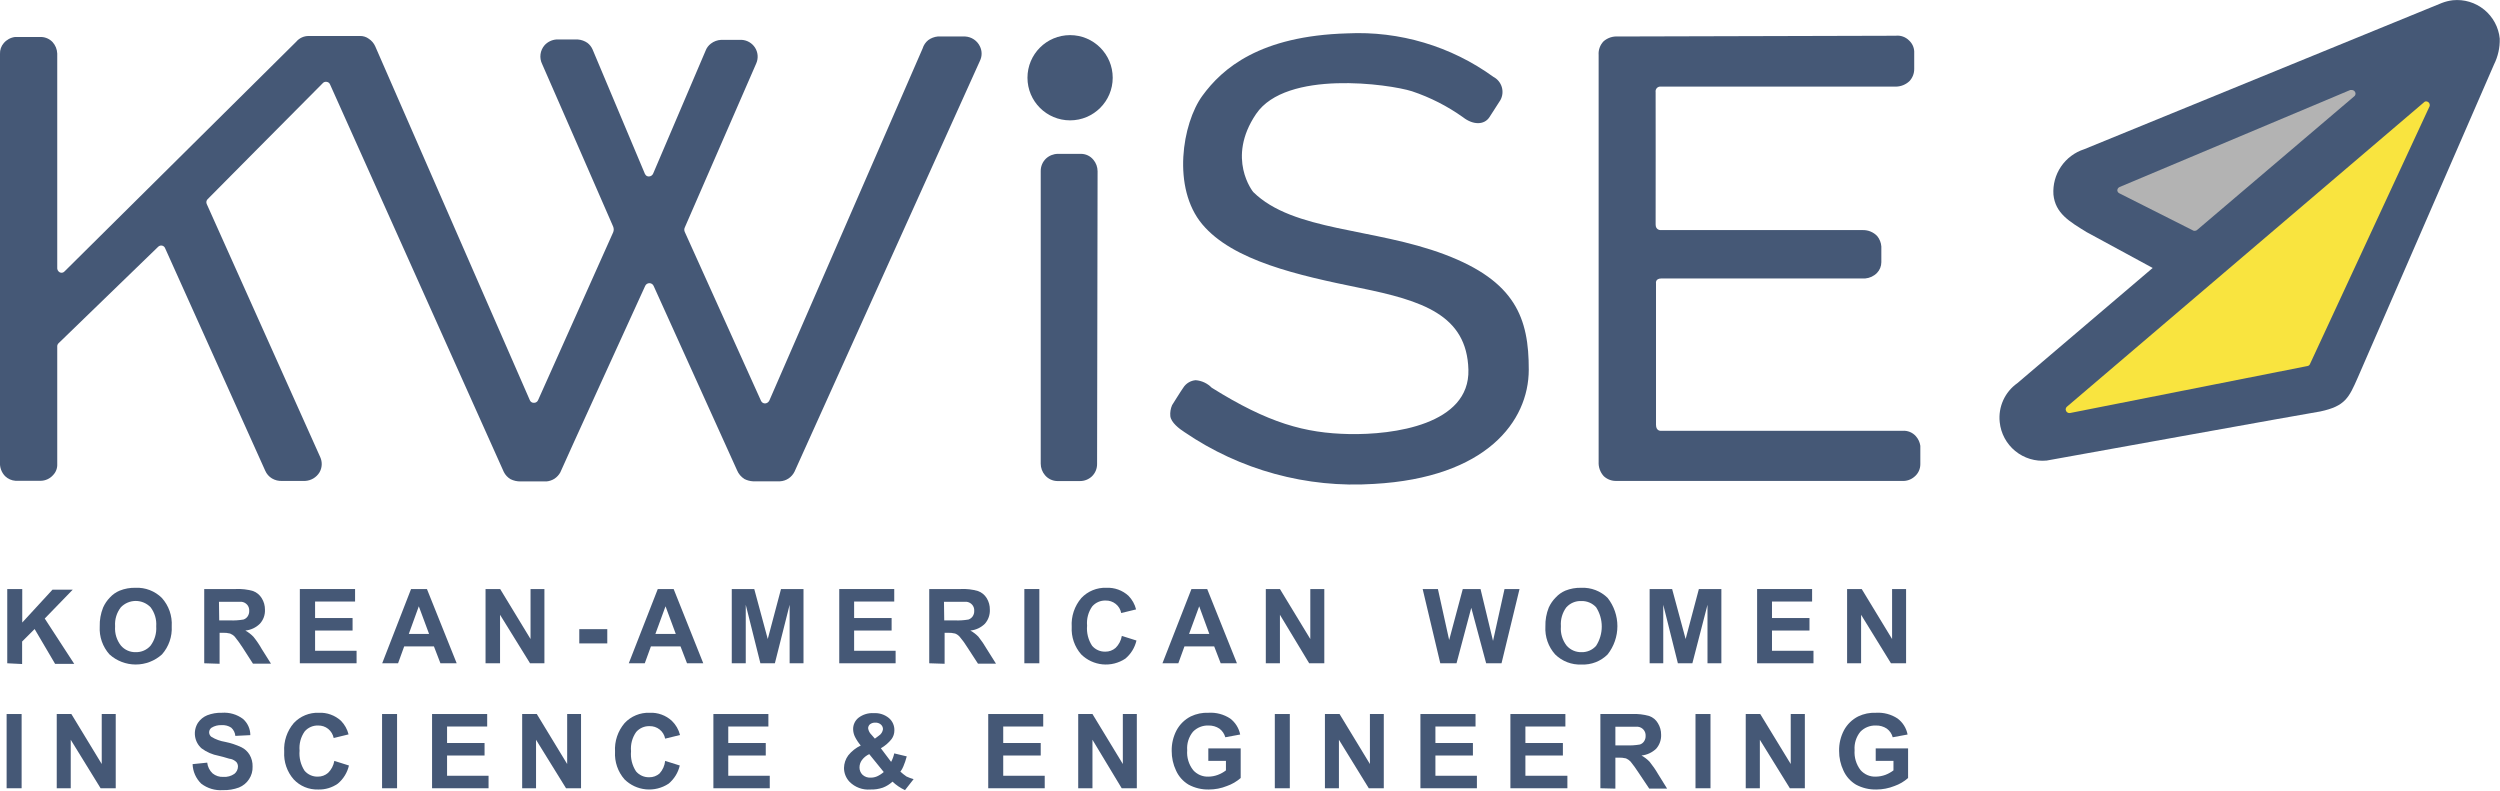 <svg width="370" height="117" viewBox="0 0 370 117" fill="none" xmlns="http://www.w3.org/2000/svg">
<g clip-path="url(#clip0_108_585)">
<path d="M369.112 9.545C369.704 8.357 369.996 7.042 369.963 5.716C369.88 4.886 369.634 4.081 369.239 3.346C368.844 2.611 368.309 1.962 367.663 1.434C367.017 0.907 366.273 0.512 365.475 0.272C364.676 0.033 363.838 -0.047 363.008 0.037C362.451 0.105 361.904 0.241 361.38 0.444L308.46 22.086C307.061 22.537 305.853 23.442 305.028 24.659C304.204 25.876 303.81 27.334 303.909 28.8C304.187 31.575 306.259 32.777 308.811 34.349L318.596 39.658L298.564 56.712C297.656 57.352 296.936 58.223 296.477 59.234C296.019 60.245 295.839 61.361 295.956 62.465C296.124 64.142 296.951 65.684 298.255 66.752C299.559 67.82 301.233 68.327 302.911 68.162C302.911 68.162 342.865 60.948 343.42 60.893C347.119 60.097 347.637 58.858 348.969 55.843L369.112 9.545Z" fill="#455876"/>
<path d="M347.841 13.318H348.007C348.08 13.31 348.154 13.317 348.224 13.338C348.294 13.359 348.36 13.394 348.416 13.44C348.473 13.487 348.52 13.544 348.555 13.609C348.589 13.674 348.61 13.744 348.617 13.817C348.623 13.912 348.604 14.006 348.562 14.09C348.52 14.175 348.456 14.246 348.377 14.298L325.237 33.979C325.16 34.067 325.056 34.125 324.941 34.146C324.844 34.173 324.742 34.173 324.645 34.146L313.639 28.597C313.566 28.558 313.503 28.503 313.455 28.435C313.407 28.368 313.375 28.29 313.362 28.208C313.358 28.093 313.389 27.98 313.452 27.884C313.515 27.788 313.606 27.714 313.713 27.672L347.841 13.318Z" fill="#B3B3B3"/>
<path d="M359.604 15.501C359.59 15.357 359.521 15.224 359.41 15.131C359.299 15.037 359.157 14.991 359.013 15.001C358.888 15.021 358.776 15.087 358.698 15.186L305.907 60.19C305.844 60.244 305.794 60.313 305.762 60.39C305.73 60.467 305.716 60.551 305.722 60.634C305.729 60.707 305.75 60.778 305.785 60.843C305.819 60.907 305.866 60.965 305.923 61.011C305.98 61.057 306.045 61.092 306.116 61.113C306.186 61.134 306.26 61.141 306.332 61.133L341.477 54.178C341.56 54.17 341.64 54.14 341.708 54.091C341.776 54.043 341.831 53.977 341.866 53.901L359.512 15.871C359.591 15.764 359.624 15.631 359.604 15.501Z" fill="#F9E43F"/>
<path d="M158.373 17.813C161.857 17.813 164.681 14.989 164.681 11.505C164.681 8.022 161.857 5.198 158.373 5.198C154.889 5.198 152.065 8.022 152.065 11.505C152.065 14.989 154.889 17.813 158.373 17.813Z" fill="#455876"/>
<path d="M162.443 25.341C162.44 24.718 162.218 24.115 161.814 23.639C161.59 23.366 161.308 23.145 160.988 22.995C160.668 22.844 160.318 22.768 159.964 22.77H156.561C155.908 22.778 155.282 23.028 154.803 23.473C154.554 23.711 154.356 23.999 154.223 24.317C154.089 24.635 154.022 24.977 154.027 25.323V68.625C154.029 69.248 154.252 69.851 154.656 70.326C154.883 70.596 155.166 70.814 155.485 70.964C155.804 71.114 156.152 71.193 156.505 71.196H159.835C160.486 71.2 161.115 70.955 161.592 70.511C161.841 70.273 162.039 69.986 162.173 69.667C162.306 69.349 162.373 69.007 162.369 68.662L162.443 25.341Z" fill="#455876"/>
<path d="M220.431 17.351L222.059 14.816C222.22 14.523 222.322 14.201 222.357 13.868C222.392 13.535 222.36 13.199 222.264 12.879C222.167 12.558 222.008 12.26 221.795 12.002C221.582 11.744 221.32 11.531 221.023 11.376C214.756 6.836 207.13 4.565 199.4 4.939C186.452 5.309 180.903 10.118 177.943 14.187C174.984 18.257 173.411 27.801 177.943 33.203C182.475 38.604 192.131 40.749 201.287 42.618C210.443 44.486 217.102 46.576 217.324 54.715C217.546 62.854 206.225 64.37 199.677 64.241C193.129 64.111 187.728 62.632 179.33 57.379C178.703 56.733 177.861 56.338 176.963 56.269C176.587 56.297 176.224 56.415 175.903 56.611C175.581 56.807 175.311 57.076 175.113 57.397C174.873 57.711 173.467 59.968 173.467 59.968C173.245 60.48 173.156 61.04 173.208 61.596C173.319 62.521 174.503 63.446 175.317 63.964C183.534 69.572 193.393 72.268 203.321 71.621C219.969 70.696 226.239 62.373 226.258 54.733C226.276 47.094 224.297 41.619 213.809 37.66C203.321 33.702 191.391 34.257 185.472 28.412C185.472 28.412 181.439 23.454 185.897 16.869C190.355 10.284 205.634 12.449 208.963 13.503C211.669 14.407 214.226 15.71 216.547 17.369C218.027 18.516 219.654 18.516 220.431 17.351Z" fill="#455876"/>
<path d="M239.465 5.401C238.691 5.346 237.927 5.598 237.338 6.104C237.077 6.371 236.877 6.691 236.749 7.042C236.621 7.393 236.57 7.767 236.598 8.139C236.598 8.601 236.598 68.347 236.598 68.347C236.576 68.735 236.632 69.122 236.762 69.488C236.893 69.853 237.095 70.189 237.357 70.474C237.858 70.941 238.522 71.193 239.207 71.177H281.491C281.826 71.199 282.161 71.155 282.479 71.047C282.796 70.939 283.089 70.77 283.341 70.549C283.614 70.324 283.833 70.041 283.984 69.721C284.134 69.401 284.211 69.052 284.21 68.699C284.21 68.033 284.21 65.98 284.21 65.98C284.134 65.459 283.909 64.97 283.563 64.574C283.317 64.291 283.008 64.07 282.661 63.928C282.314 63.787 281.939 63.729 281.565 63.76C280.622 63.76 245.847 63.76 245.847 63.76C245.847 63.76 245.089 63.852 245.089 62.872C245.089 61.892 245.089 41.933 245.089 41.933C245.089 41.933 244.941 41.23 245.866 41.212H276.053C276.711 41.156 277.327 40.868 277.792 40.398C278.205 39.972 278.437 39.401 278.439 38.807C278.439 38.289 278.439 36.477 278.439 36.477C278.397 35.914 278.184 35.379 277.829 34.941C277.556 34.653 277.225 34.426 276.859 34.273C276.493 34.12 276.098 34.045 275.702 34.053H245.736C245.736 34.053 245.015 34.053 245.033 33.203C245.052 32.352 245.033 13.633 245.033 13.633C245.014 13.523 245.022 13.411 245.055 13.305C245.088 13.199 245.146 13.102 245.223 13.023C245.301 12.943 245.396 12.883 245.501 12.848C245.607 12.812 245.719 12.802 245.829 12.819H280.622C281.351 12.803 282.048 12.52 282.582 12.023C282.818 11.778 283.004 11.488 283.127 11.17C283.251 10.853 283.311 10.514 283.304 10.174C283.304 9.693 283.304 7.602 283.304 7.602C283.272 6.987 282.999 6.409 282.546 5.993C282.288 5.731 281.974 5.532 281.628 5.41C281.282 5.288 280.912 5.247 280.548 5.29L239.465 5.401Z" fill="#455876"/>
<path d="M145.037 6.881C144.84 6.46 144.534 6.101 144.149 5.84C143.765 5.58 143.317 5.428 142.854 5.401H138.784C138.276 5.452 137.791 5.637 137.379 5.938C136.982 6.257 136.692 6.689 136.546 7.177L113.869 59.265C113.815 59.386 113.73 59.491 113.623 59.569C113.516 59.646 113.39 59.695 113.258 59.709C113.126 59.716 112.995 59.683 112.883 59.613C112.771 59.544 112.682 59.442 112.629 59.321L101.365 34.368C101.305 34.254 101.273 34.127 101.273 33.998C101.273 33.869 101.305 33.742 101.365 33.628C101.568 33.129 111.927 9.378 111.927 9.378C112.09 9.004 112.158 8.596 112.126 8.19C112.094 7.783 111.962 7.391 111.742 7.047C111.529 6.718 111.243 6.443 110.906 6.244C110.569 6.045 110.19 5.927 109.799 5.901H106.71C106.166 5.93 105.644 6.124 105.212 6.456C104.849 6.729 104.572 7.101 104.417 7.528L96.666 25.693C96.613 25.816 96.526 25.922 96.414 25.998C96.303 26.073 96.172 26.115 96.037 26.118C95.594 26.118 95.445 25.767 95.353 25.508L87.695 7.306C87.528 6.927 87.267 6.596 86.937 6.345C86.52 6.057 86.035 5.885 85.531 5.845H82.312C81.662 5.903 81.056 6.199 80.611 6.678C80.276 7.056 80.062 7.526 79.996 8.027C79.93 8.528 80.015 9.037 80.241 9.489C80.722 10.543 90.747 33.535 90.747 33.535C90.803 33.67 90.832 33.815 90.832 33.961C90.832 34.107 90.803 34.252 90.747 34.386L79.649 59.191C79.604 59.313 79.524 59.419 79.418 59.495C79.313 59.571 79.187 59.613 79.057 59.617C78.912 59.631 78.766 59.595 78.644 59.514C78.523 59.433 78.433 59.312 78.391 59.173C78.28 58.951 55.529 6.844 55.529 6.844C55.329 6.401 55.008 6.022 54.604 5.753C54.216 5.459 53.739 5.309 53.253 5.327H45.688C45.336 5.323 44.987 5.396 44.667 5.544C44.347 5.691 44.064 5.908 43.838 6.178L9.563 40.158C9.477 40.26 9.359 40.331 9.228 40.357C9.097 40.384 8.961 40.366 8.841 40.306C8.715 40.236 8.612 40.13 8.546 40.002C8.48 39.873 8.454 39.728 8.472 39.584V7.917C8.446 7.293 8.204 6.698 7.787 6.234C7.357 5.777 6.767 5.506 6.141 5.475H2.219C1.571 5.558 0.976 5.881 0.555 6.382C0.173 6.821 -0.026 7.391 -0 7.972V68.366C-0.031 68.751 0.021 69.138 0.152 69.502C0.282 69.865 0.489 70.197 0.758 70.474C1.178 70.88 1.729 71.122 2.312 71.159H6.011C6.362 71.155 6.708 71.077 7.027 70.93C7.346 70.784 7.63 70.572 7.861 70.308C8.069 70.093 8.23 69.838 8.335 69.558C8.44 69.278 8.487 68.979 8.472 68.68C8.472 68.477 8.472 51.348 8.472 51.348C8.457 51.237 8.472 51.124 8.514 51.021C8.556 50.917 8.624 50.826 8.712 50.756L23.399 36.532C23.474 36.453 23.568 36.395 23.673 36.363C23.777 36.332 23.888 36.328 23.994 36.352C24.101 36.377 24.199 36.428 24.279 36.502C24.36 36.575 24.42 36.669 24.453 36.773C24.564 36.995 39.251 69.661 39.251 69.661C39.456 70.138 39.805 70.539 40.25 70.807C40.708 71.078 41.235 71.207 41.767 71.177H45.151C45.582 71.157 46 71.031 46.371 70.812C46.742 70.593 47.053 70.287 47.279 69.919C47.479 69.577 47.594 69.192 47.613 68.796C47.633 68.4 47.556 68.004 47.39 67.644L30.594 30.188C30.544 30.075 30.527 29.95 30.547 29.829C30.567 29.707 30.622 29.594 30.705 29.503C30.983 29.226 44.782 15.297 47.834 12.245C47.905 12.187 47.989 12.145 48.078 12.123C48.168 12.1 48.261 12.098 48.352 12.116C48.462 12.129 48.568 12.172 48.656 12.24C48.744 12.309 48.811 12.4 48.851 12.504L74.562 69.846C74.784 70.293 75.131 70.665 75.561 70.918C76.021 71.145 76.528 71.259 77.041 71.251H80.888C81.309 71.212 81.715 71.072 82.072 70.844C82.424 70.607 82.716 70.29 82.923 69.919C82.923 69.827 95.483 42.322 95.483 42.322C95.535 42.199 95.623 42.094 95.735 42.02C95.847 41.947 95.978 41.907 96.111 41.907C96.245 41.907 96.376 41.947 96.488 42.02C96.6 42.094 96.688 42.199 96.74 42.322L109.078 69.587C109.299 70.131 109.688 70.591 110.188 70.9C110.574 71.093 110.996 71.206 111.427 71.233H115.441C115.897 71.209 116.338 71.062 116.717 70.807C117.088 70.554 117.387 70.21 117.587 69.809L145.037 8.99C145.195 8.661 145.278 8.3 145.278 7.935C145.278 7.57 145.195 7.21 145.037 6.881Z" fill="#455876"/>
<path d="M1.073 98.165V87.177H3.293V92.135L7.769 87.27H10.766L6.622 91.543L10.988 98.257H8.158L5.124 93.097L3.274 94.946V98.276L1.073 98.165Z" fill="#455876"/>
<path d="M14.76 92.727C14.732 91.765 14.902 90.808 15.26 89.915C15.507 89.359 15.852 88.852 16.277 88.417C16.675 87.986 17.16 87.645 17.701 87.418C18.453 87.115 19.259 86.97 20.069 86.992C20.785 86.961 21.499 87.078 22.168 87.336C22.836 87.594 23.444 87.987 23.953 88.491C24.463 89.059 24.855 89.722 25.106 90.443C25.357 91.164 25.462 91.928 25.415 92.69C25.499 94.213 24.981 95.707 23.972 96.852C22.907 97.815 21.523 98.348 20.087 98.348C18.652 98.348 17.268 97.815 16.203 96.852C15.703 96.293 15.318 95.641 15.07 94.933C14.823 94.225 14.717 93.475 14.76 92.727ZM17.035 92.727C16.961 93.746 17.272 94.755 17.905 95.557C18.174 95.869 18.51 96.118 18.887 96.284C19.265 96.451 19.675 96.531 20.087 96.519C20.498 96.53 20.906 96.452 21.283 96.289C21.66 96.126 21.997 95.882 22.27 95.575C22.89 94.753 23.192 93.735 23.121 92.708C23.198 91.695 22.902 90.688 22.289 89.878C22.004 89.582 21.662 89.346 21.284 89.184C20.905 89.023 20.499 88.94 20.087 88.94C19.676 88.94 19.269 89.023 18.891 89.184C18.513 89.346 18.171 89.582 17.886 89.878C17.271 90.667 16.968 91.655 17.035 92.653V92.727Z" fill="#455876"/>
<path d="M30.225 98.165V87.177H34.886C35.753 87.134 36.622 87.234 37.457 87.473C37.989 87.671 38.439 88.042 38.733 88.528C39.056 89.043 39.223 89.64 39.214 90.248C39.246 91.003 38.98 91.74 38.474 92.301C37.894 92.883 37.128 93.243 36.31 93.319C36.747 93.561 37.146 93.867 37.494 94.225C37.966 94.804 38.387 95.423 38.752 96.075L40.102 98.22H37.438L35.903 95.834C35.545 95.276 35.156 94.739 34.738 94.225C34.546 94.023 34.312 93.866 34.053 93.763C33.691 93.672 33.317 93.635 32.944 93.651H32.5V98.239L30.225 98.165ZM32.444 91.82H34.053C34.716 91.846 35.379 91.803 36.033 91.691C36.291 91.607 36.513 91.438 36.662 91.21C36.819 90.969 36.897 90.684 36.884 90.396C36.903 90.073 36.797 89.755 36.588 89.508C36.375 89.262 36.078 89.104 35.755 89.064C35.57 89.064 35.034 89.064 34.127 89.064H32.407L32.444 91.82Z" fill="#455876"/>
<path d="M44.375 98.165V87.177H52.551V89.027H46.632V91.469H52.181V93.319H46.632V96.315H52.773V98.165H44.375Z" fill="#455876"/>
<path d="M67.589 98.165H65.184L64.222 95.668H59.82L58.914 98.165H56.565L60.837 87.177H63.187L67.589 98.165ZM63.501 93.818L61.984 89.73L60.504 93.818H63.501Z" fill="#455876"/>
<path d="M71.861 98.165V87.177H74.025L78.52 94.576V87.177H80.573V98.165H78.446L74.007 90.988V98.165H71.861Z" fill="#455876"/>
<path d="M85.734 95.224V93.115H89.878V95.224H85.734Z" fill="#455876"/>
<path d="M104.084 98.165H101.679L100.717 95.668H96.334L95.427 98.165H93.06L97.351 87.177H99.7L104.084 98.165ZM100.015 93.818L98.498 89.73L96.999 93.818H100.015Z" fill="#455876"/>
<path d="M108.301 98.165V87.177H111.63L113.628 94.576L115.589 87.177H118.918V98.165H116.865V89.508L114.682 98.165H112.537L110.372 89.508V98.165H108.301Z" fill="#455876"/>
<path d="M124.209 98.165V87.177H132.348V89.027H126.41V91.469H131.959V93.319H126.41V96.315H132.551V98.165H124.209Z" fill="#455876"/>
<path d="M137.526 98.165V87.177H142.188C143.049 87.133 143.912 87.233 144.74 87.473C145.281 87.664 145.738 88.037 146.035 88.528C146.351 89.045 146.511 89.642 146.498 90.248C146.527 90.999 146.269 91.733 145.776 92.301C145.196 92.883 144.43 93.243 143.612 93.319C144.049 93.561 144.447 93.867 144.796 94.225C145.261 94.809 145.682 95.427 146.054 96.075L147.404 98.22H144.74L143.187 95.834C142.842 95.267 142.452 94.729 142.021 94.225C141.839 94.02 141.611 93.862 141.355 93.762C140.992 93.675 140.619 93.637 140.245 93.651H139.802V98.239L137.526 98.165ZM139.746 91.82H141.337C142.005 91.847 142.675 91.803 143.334 91.691C143.59 91.602 143.811 91.434 143.963 91.21C144.121 90.969 144.199 90.684 144.185 90.396C144.205 90.073 144.099 89.755 143.889 89.508C143.677 89.262 143.38 89.104 143.057 89.064C142.872 89.064 142.336 89.064 141.429 89.064H139.709L139.746 91.82Z" fill="#455876"/>
<path d="M151.604 98.165V87.177H153.823V98.165H151.604Z" fill="#455876"/>
<path d="M166.031 94.114L168.196 94.798C167.954 95.848 167.376 96.79 166.549 97.48C165.554 98.142 164.362 98.441 163.173 98.326C161.984 98.211 160.87 97.691 160.02 96.851C159.032 95.726 158.527 94.258 158.614 92.764C158.518 91.214 159.029 89.688 160.038 88.509C160.511 88.007 161.085 87.611 161.724 87.35C162.362 87.088 163.048 86.966 163.738 86.992C164.334 86.964 164.931 87.054 165.493 87.257C166.055 87.46 166.571 87.773 167.012 88.176C167.561 88.736 167.95 89.432 168.14 90.192L165.939 90.729C165.839 90.195 165.55 89.716 165.125 89.379C164.7 89.04 164.169 88.863 163.627 88.879C163.253 88.868 162.881 88.94 162.539 89.09C162.197 89.241 161.892 89.466 161.648 89.749C161.065 90.578 160.796 91.588 160.889 92.597C160.793 93.645 161.053 94.694 161.629 95.575C161.87 95.858 162.171 96.082 162.51 96.233C162.85 96.383 163.219 96.456 163.59 96.445C164.146 96.453 164.687 96.255 165.107 95.89C165.595 95.41 165.918 94.789 166.031 94.114Z" fill="#455876"/>
<path d="M183.067 98.165H180.663L179.701 95.668H175.298L174.392 98.165H172.043L176.334 87.177H178.665L183.067 98.165ZM178.979 93.818L177.481 89.73L175.983 93.818H178.979Z" fill="#455876"/>
<path d="M187.34 98.165V87.177H189.43L193.925 94.576V87.177H195.997V98.165H193.758L189.43 90.988V98.165H187.34Z" fill="#455876"/>
<path d="M213.162 98.165L210.554 87.177H212.81L214.475 94.724L216.491 87.177H219.118L220.968 94.854L222.669 87.177H224.889L222.225 98.165H219.95L217.749 89.952L215.566 98.165H213.162Z" fill="#455876"/>
<path d="M228.718 92.727C228.69 91.765 228.86 90.808 229.218 89.915C229.472 89.358 229.822 88.851 230.254 88.417C230.648 87.99 231.127 87.65 231.659 87.418C232.411 87.116 233.217 86.971 234.027 86.993C234.746 86.96 235.463 87.076 236.135 87.334C236.807 87.591 237.418 87.986 237.93 88.491C238.866 89.683 239.375 91.155 239.375 92.671C239.375 94.187 238.866 95.659 237.93 96.852C237.425 97.357 236.821 97.751 236.155 98.009C235.49 98.267 234.777 98.383 234.064 98.35C233.345 98.383 232.628 98.267 231.956 98.009C231.284 97.751 230.673 97.357 230.161 96.852C229.661 96.293 229.276 95.641 229.028 94.933C228.781 94.225 228.675 93.475 228.718 92.727ZM231.012 92.727C230.931 93.743 231.235 94.753 231.863 95.557C232.136 95.87 232.475 96.118 232.856 96.285C233.236 96.451 233.649 96.531 234.064 96.519C234.472 96.531 234.878 96.454 235.252 96.29C235.626 96.127 235.96 95.883 236.228 95.575C236.772 94.725 237.061 93.736 237.061 92.727C237.061 91.717 236.772 90.729 236.228 89.878C235.95 89.574 235.609 89.334 235.229 89.174C234.849 89.014 234.439 88.939 234.027 88.953C233.61 88.936 233.195 89.012 232.811 89.175C232.427 89.338 232.084 89.585 231.807 89.897C231.224 90.692 230.942 91.669 231.012 92.653V92.727Z" fill="#455876"/>
<path d="M244.146 98.165V87.177H247.475L249.473 94.576L251.433 87.177H254.763V98.165H252.71V89.508L250.472 98.165H248.326L246.162 89.508V98.165H244.146Z" fill="#455876"/>
<path d="M260.053 98.165V87.177H268.191V89.027H262.254V91.469H267.803V93.319H262.254V96.315H268.395V98.165H260.053Z" fill="#455876"/>
<path d="M273.37 98.165V87.177H275.534L280.029 94.576V87.177H282.101V98.165H279.863L275.442 90.988V98.165H273.37Z" fill="#455876"/>
<path d="M0.98 116.662V105.675H3.2V116.662H0.98Z" fill="#455876"/>
<path d="M8.397 116.662V105.675H10.562L15.056 113.074V105.675H17.128V116.662H14.89L10.469 109.485V116.662H8.397Z" fill="#455876"/>
<path d="M28.504 113.092L30.668 112.87C30.734 113.479 31.016 114.043 31.463 114.461C31.91 114.828 32.478 115.013 33.054 114.979C33.632 115.02 34.205 114.863 34.682 114.535C34.845 114.407 34.978 114.244 35.07 114.059C35.163 113.873 35.214 113.669 35.218 113.462C35.224 113.221 35.146 112.985 34.996 112.796C34.775 112.577 34.501 112.418 34.201 112.334C33.942 112.334 33.35 112.075 32.351 111.853C31.441 111.685 30.58 111.312 29.836 110.761C29.308 110.298 28.964 109.66 28.866 108.965C28.767 108.269 28.921 107.562 29.299 106.97C29.637 106.473 30.113 106.087 30.668 105.86C31.358 105.593 32.093 105.468 32.832 105.49C33.95 105.405 35.06 105.727 35.958 106.396C36.301 106.696 36.575 107.066 36.764 107.481C36.952 107.895 37.049 108.345 37.05 108.801L34.83 108.912C34.79 108.442 34.571 108.005 34.219 107.691C33.804 107.417 33.31 107.287 32.814 107.321C32.28 107.291 31.75 107.427 31.297 107.709C31.19 107.787 31.103 107.888 31.043 108.005C30.983 108.123 30.951 108.253 30.951 108.385C30.951 108.516 30.983 108.646 31.043 108.764C31.103 108.881 31.19 108.983 31.297 109.06C31.922 109.433 32.613 109.684 33.332 109.8C34.162 109.967 34.969 110.234 35.736 110.595C36.235 110.842 36.653 111.227 36.939 111.705C37.25 112.237 37.404 112.846 37.383 113.462C37.407 114.118 37.226 114.764 36.865 115.312C36.506 115.87 35.982 116.303 35.366 116.551C34.603 116.833 33.793 116.965 32.98 116.939C31.832 117.02 30.694 116.678 29.78 115.978C28.997 115.217 28.54 114.183 28.504 113.092Z" fill="#455876"/>
<path d="M49.48 112.611L51.644 113.295C51.402 114.345 50.824 115.287 49.998 115.978C49.143 116.577 48.118 116.882 47.075 116.847C46.402 116.868 45.732 116.745 45.11 116.487C44.488 116.229 43.928 115.841 43.468 115.349C42.48 114.224 41.976 112.755 42.062 111.261C41.966 109.712 42.477 108.186 43.486 107.006C43.959 106.504 44.534 106.109 45.172 105.847C45.81 105.585 46.497 105.463 47.186 105.49C47.783 105.461 48.379 105.551 48.941 105.755C49.503 105.958 50.019 106.27 50.46 106.673C51.009 107.233 51.398 107.929 51.588 108.69L49.387 109.226C49.279 108.696 48.992 108.219 48.573 107.876C48.149 107.537 47.618 107.36 47.075 107.376C46.701 107.365 46.33 107.437 45.987 107.588C45.645 107.738 45.34 107.963 45.096 108.246C44.513 109.075 44.244 110.085 44.337 111.094C44.241 112.142 44.502 113.192 45.077 114.072C45.318 114.355 45.619 114.58 45.959 114.73C46.298 114.881 46.667 114.953 47.038 114.942C47.595 114.95 48.135 114.753 48.555 114.387C49.043 113.908 49.367 113.286 49.48 112.611Z" fill="#455876"/>
<path d="M56.546 116.662V105.675H58.766V116.662H56.546Z" fill="#455876"/>
<path d="M63.945 116.662V105.675H72.103V107.524H66.165V109.966H71.714V111.816H66.165V114.812H72.306V116.662H63.945Z" fill="#455876"/>
<path d="M77.281 116.662V105.675H79.445L83.94 113.074V105.675H85.993V116.662H83.774L79.334 109.485V116.662H77.281Z" fill="#455876"/>
<path d="M98.442 112.611L100.607 113.295C100.365 114.345 99.787 115.287 98.96 115.978C97.966 116.639 96.773 116.938 95.584 116.823C94.395 116.709 93.281 116.188 92.431 115.349C91.443 114.224 90.939 112.755 91.025 111.261C90.929 109.712 91.44 108.186 92.449 107.006C92.922 106.504 93.496 106.109 94.135 105.847C94.773 105.585 95.46 105.463 96.149 105.49C96.746 105.461 97.342 105.551 97.904 105.755C98.466 105.958 98.982 106.27 99.423 106.673C100.02 107.247 100.443 107.978 100.644 108.782L98.442 109.319C98.342 108.785 98.053 108.306 97.629 107.968C97.204 107.63 96.673 107.453 96.13 107.469C95.757 107.457 95.385 107.53 95.043 107.68C94.7 107.831 94.396 108.055 94.151 108.338C93.568 109.168 93.3 110.177 93.393 111.187C93.296 112.234 93.557 113.284 94.133 114.165C94.374 114.447 94.675 114.672 95.014 114.823C95.353 114.973 95.722 115.045 96.093 115.034C96.65 115.043 97.19 114.845 97.61 114.479C98.082 113.963 98.374 113.307 98.442 112.611Z" fill="#455876"/>
<path d="M105.582 116.662V105.675H113.721V107.524H107.783V109.966H113.332V111.816H107.783V114.812H113.924V116.662H105.582Z" fill="#455876"/>
<path d="M135.215 115.312L133.939 116.939C133.259 116.622 132.635 116.197 132.089 115.682C131.676 116.067 131.193 116.369 130.665 116.57C130.071 116.775 129.443 116.869 128.815 116.847C128.248 116.893 127.677 116.814 127.144 116.616C126.61 116.417 126.126 116.105 125.726 115.7C125.202 115.145 124.91 114.41 124.912 113.647C124.925 112.98 125.145 112.334 125.541 111.797C126.038 111.176 126.671 110.676 127.391 110.336C127.059 109.945 126.773 109.517 126.54 109.06C126.363 108.703 126.269 108.311 126.262 107.913C126.259 107.59 126.328 107.271 126.466 106.98C126.604 106.688 126.806 106.431 127.058 106.23C127.709 105.734 128.517 105.491 129.333 105.545C130.137 105.498 130.93 105.755 131.553 106.267C131.821 106.492 132.033 106.776 132.174 107.097C132.315 107.418 132.381 107.766 132.367 108.116C132.368 108.568 132.225 109.009 131.96 109.374C131.524 109.93 130.983 110.395 130.369 110.743L131.886 112.759C132.097 112.363 132.253 111.94 132.348 111.501L134.198 111.945C134.069 112.451 133.902 112.945 133.698 113.425C133.589 113.704 133.44 113.966 133.254 114.202C133.54 114.462 133.843 114.703 134.161 114.923C134.5 115.084 134.853 115.214 135.215 115.312ZM128.649 111.612C128.215 111.811 127.84 112.116 127.557 112.5C127.335 112.807 127.212 113.175 127.206 113.555C127.2 113.76 127.236 113.965 127.312 114.156C127.389 114.347 127.504 114.52 127.65 114.664C127.811 114.812 128.001 114.927 128.208 115C128.414 115.073 128.633 115.103 128.852 115.09C129.176 115.095 129.497 115.032 129.795 114.905C130.159 114.741 130.496 114.523 130.794 114.257L128.649 111.612ZM129.481 109.319L130.054 108.893C130.225 108.786 130.37 108.643 130.478 108.473C130.587 108.304 130.657 108.112 130.683 107.913C130.682 107.783 130.653 107.655 130.599 107.537C130.545 107.419 130.466 107.314 130.369 107.228C130.143 107.036 129.852 106.936 129.555 106.951C129.27 106.934 128.988 107.019 128.76 107.191C128.673 107.264 128.603 107.355 128.556 107.457C128.508 107.559 128.483 107.67 128.482 107.783C128.533 108.143 128.702 108.475 128.963 108.727L129.481 109.319Z" fill="#455876"/>
<path d="M146.258 116.662V105.675H154.397V107.524H148.477V109.966H154.027V111.816H148.477V114.812H154.619V116.662H146.258Z" fill="#455876"/>
<path d="M159.575 116.662V105.675H161.684L166.179 113.074V105.675H168.25V116.662H166.012L161.684 109.485V116.662H159.575Z" fill="#455876"/>
<path d="M178.831 112.611V110.761H183.622V115.145C183.026 115.667 182.335 116.069 181.587 116.329C180.741 116.671 179.836 116.847 178.924 116.847C177.873 116.874 176.833 116.626 175.908 116.126C175.095 115.64 174.449 114.917 174.059 114.054C173.625 113.141 173.404 112.142 173.411 111.131C173.391 110.07 173.639 109.02 174.133 108.079C174.61 107.196 175.345 106.479 176.241 106.026C177.06 105.635 177.962 105.451 178.868 105.49C179.999 105.421 181.121 105.719 182.068 106.341C182.834 106.923 183.36 107.765 183.548 108.708L181.347 109.115C181.205 108.606 180.9 108.157 180.477 107.839C180.001 107.524 179.439 107.362 178.868 107.376C178.439 107.358 178.011 107.431 177.613 107.591C177.214 107.75 176.854 107.992 176.556 108.301C175.93 109.07 175.625 110.051 175.705 111.039C175.62 112.087 175.93 113.13 176.574 113.961C176.855 114.286 177.206 114.542 177.6 114.712C177.994 114.882 178.421 114.96 178.85 114.942C179.323 114.937 179.793 114.849 180.237 114.683C180.669 114.522 181.074 114.298 181.439 114.017V112.611H178.831Z" fill="#455876"/>
<path d="M188.672 116.662V105.675H190.892V116.662H188.672Z" fill="#455876"/>
<path d="M196.089 116.662V105.675H198.253L202.748 113.074V105.675H204.801V116.662H202.581L198.161 109.485V116.662H196.089Z" fill="#455876"/>
<path d="M210.222 116.662V105.675H218.379V107.524H212.441V109.966H217.991V111.816H212.441V114.812H218.582V116.662H210.222Z" fill="#455876"/>
<path d="M223.539 116.662V105.675H231.678V107.524H225.759V109.966H231.308V111.816H225.759V114.812H231.974V116.662H223.539Z" fill="#455876"/>
<path d="M236.856 116.662V105.675H241.518C242.385 105.631 243.254 105.731 244.089 105.971C244.627 106.157 245.08 106.531 245.365 107.025C245.687 107.54 245.854 108.137 245.846 108.745C245.875 109.496 245.617 110.23 245.125 110.798C244.531 111.371 243.763 111.73 242.942 111.816C243.379 112.059 243.778 112.364 244.126 112.722C244.599 113.305 245.026 113.923 245.402 114.572L246.734 116.717H244.089L242.48 114.313C242.122 113.755 241.733 113.218 241.314 112.704C241.125 112.507 240.899 112.35 240.648 112.241C240.279 112.153 239.899 112.115 239.52 112.13H239.076V116.717L236.856 116.662ZM239.076 110.317H240.722C241.385 110.343 242.048 110.3 242.702 110.188C242.96 110.105 243.182 109.935 243.33 109.707C243.488 109.466 243.566 109.181 243.552 108.893C243.569 108.569 243.461 108.252 243.251 108.004C243.042 107.757 242.746 107.599 242.424 107.561C242.239 107.561 241.703 107.561 240.796 107.561H239.076V110.317Z" fill="#455876"/>
<path d="M250.934 116.662V105.675H253.153V116.662H250.934Z" fill="#455876"/>
<path d="M258.369 116.662V105.675H260.515L265.028 113.074V105.675H267.118V116.662H264.899L260.459 109.485V116.662H258.369Z" fill="#455876"/>
<path d="M277.606 112.611V110.761H282.397V115.145C281.809 115.667 281.124 116.069 280.381 116.329C279.528 116.671 278.618 116.847 277.699 116.847C276.648 116.872 275.609 116.623 274.684 116.126C273.87 115.64 273.225 114.917 272.834 114.054C272.401 113.141 272.179 112.142 272.187 111.131C272.166 110.07 272.415 109.02 272.908 108.079C273.385 107.196 274.121 106.479 275.017 106.026C275.835 105.635 276.737 105.451 277.643 105.49C278.774 105.418 279.898 105.717 280.843 106.341C281.614 106.918 282.142 107.762 282.323 108.708L280.122 109.115C279.987 108.603 279.68 108.152 279.253 107.839C278.777 107.522 278.215 107.36 277.643 107.376C277.215 107.358 276.787 107.431 276.388 107.591C275.989 107.75 275.629 107.992 275.331 108.301C274.706 109.07 274.401 110.051 274.48 111.039C274.404 112.086 274.714 113.126 275.35 113.961C275.631 114.286 275.981 114.542 276.375 114.712C276.769 114.882 277.196 114.96 277.625 114.942C278.105 114.935 278.58 114.847 279.031 114.683C279.46 114.518 279.865 114.294 280.233 114.017V112.611H277.606Z" fill="#455876"/>
</g>
<defs>
<clipPath id="clip0_108_585">
<rect width="370" height="116.939" fill="white"/>
</clipPath>
</defs>
</svg>
